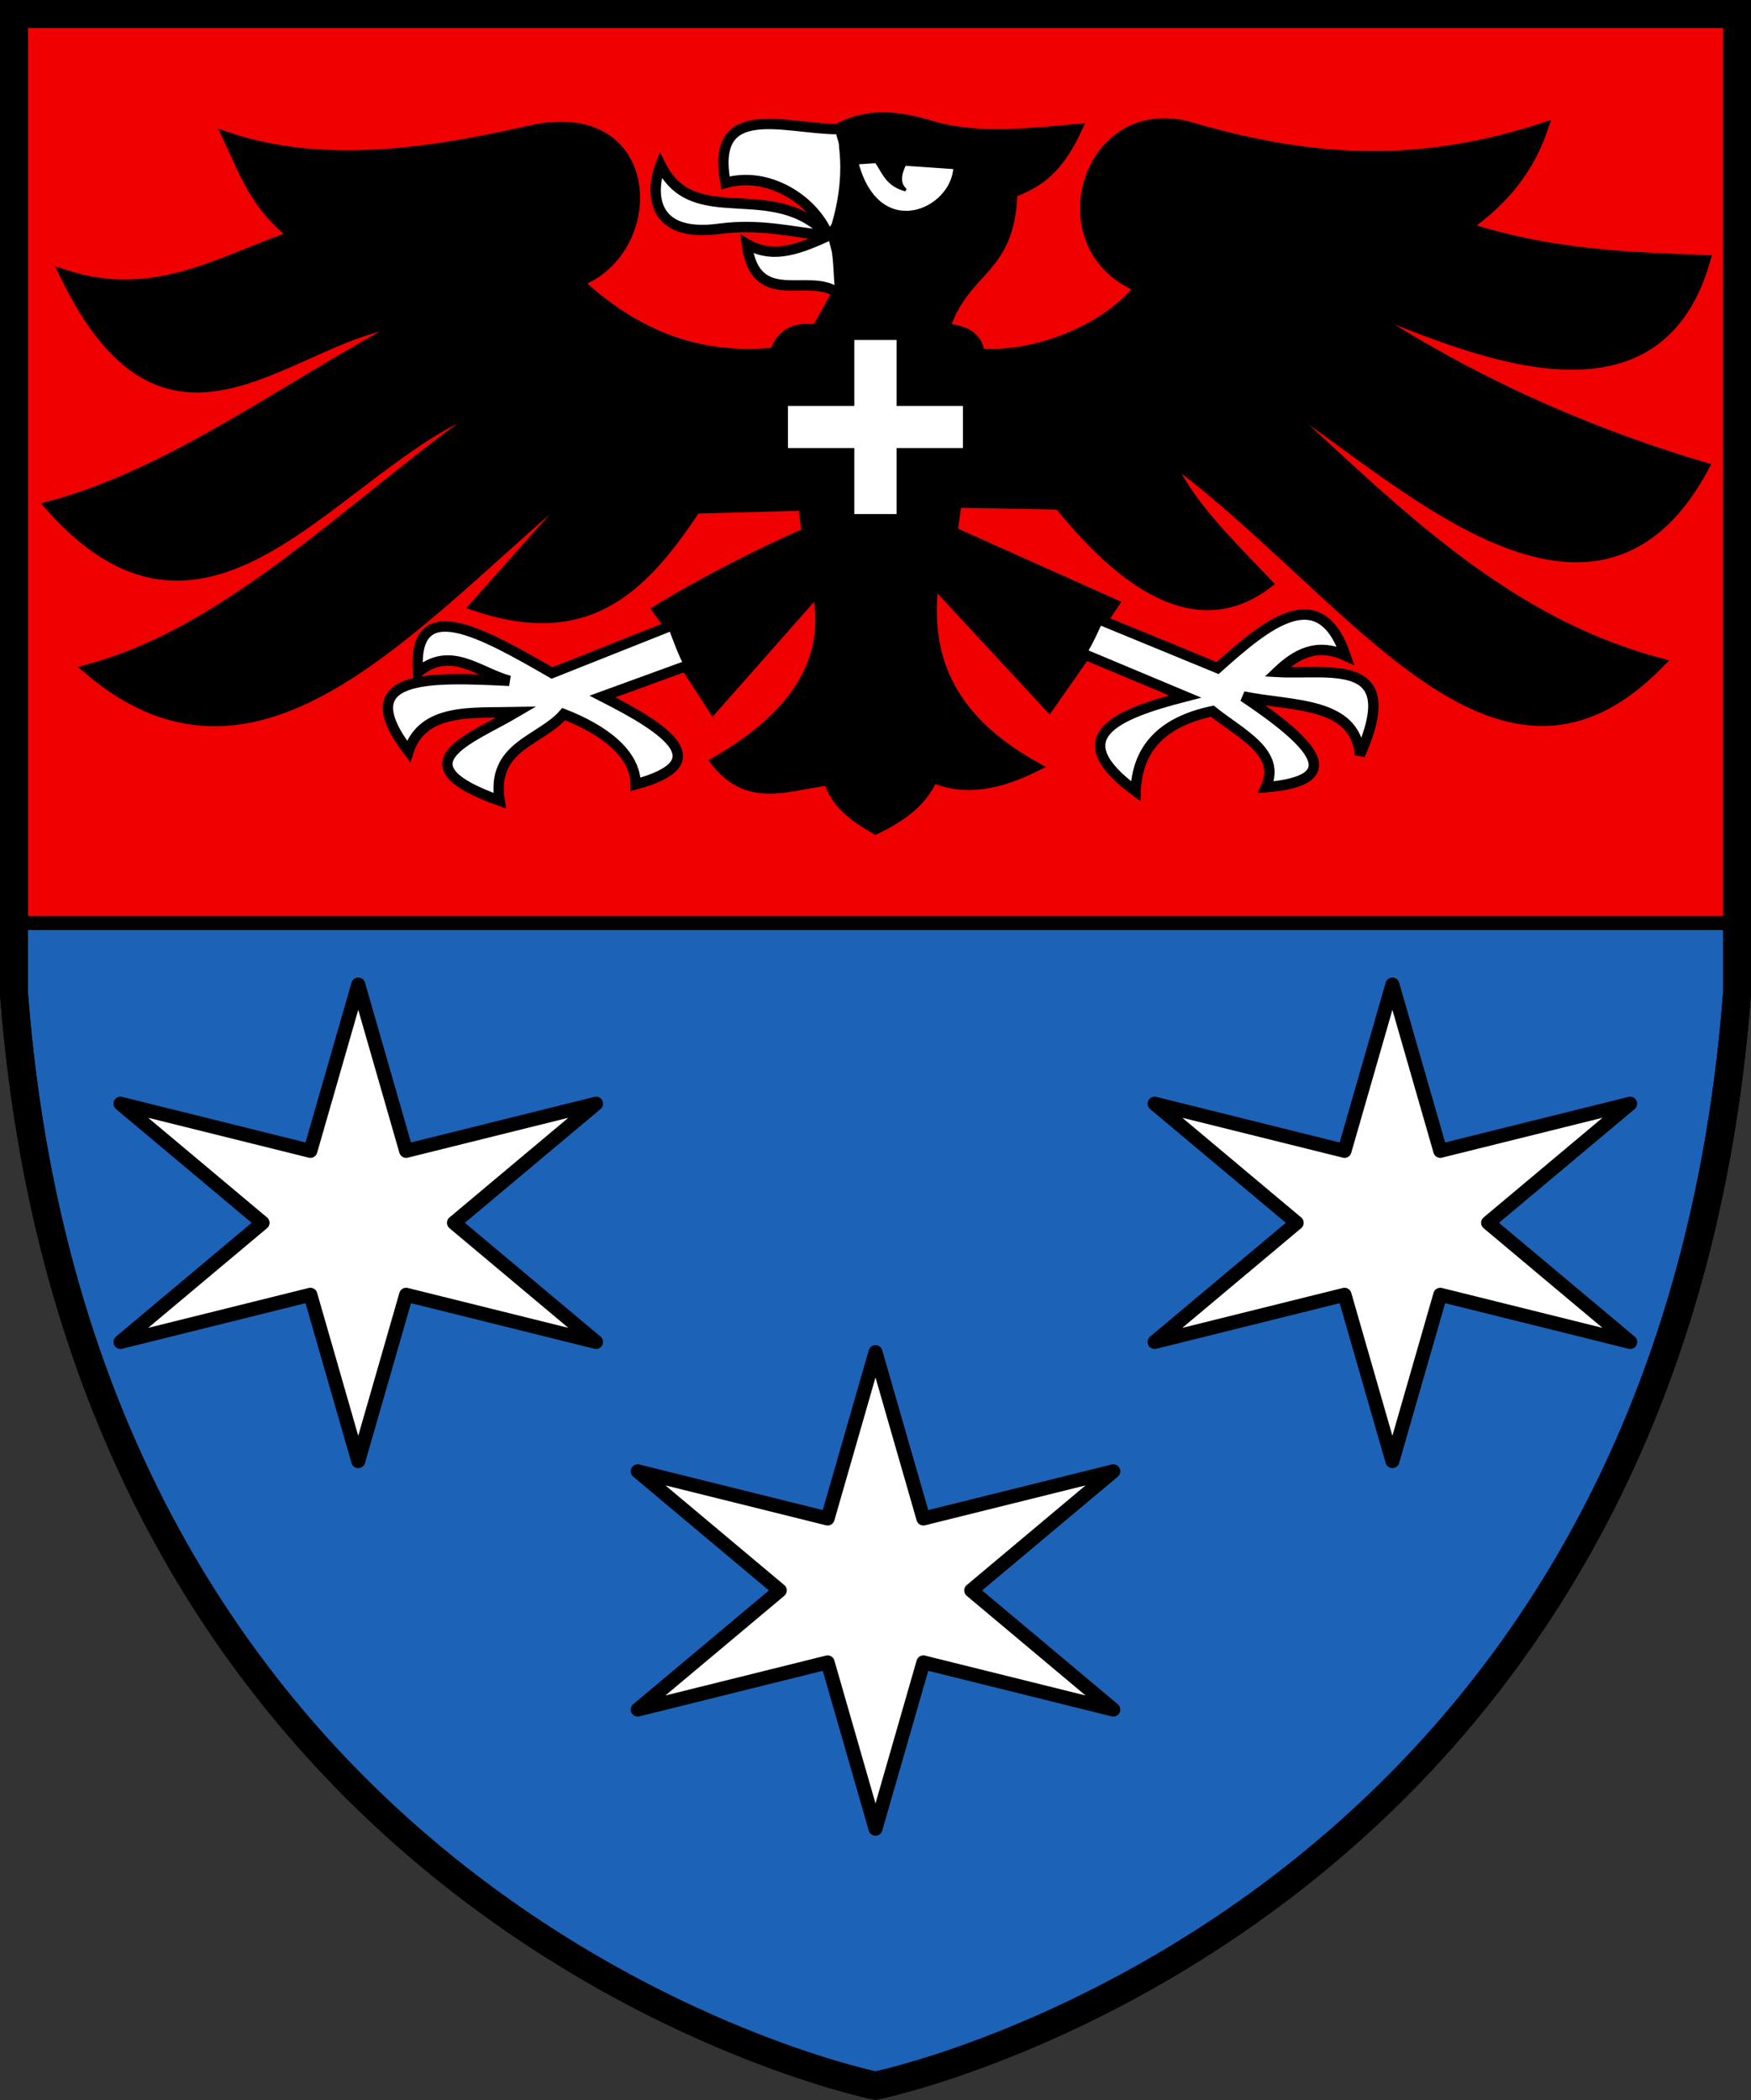 <svg width="500" height="599.8" version="1.0" xml:space="preserve" xmlns="http://www.w3.org/2000/svg" xmlns:xlink="http://www.w3.org/1999/xlink"><rect width="100%" height="100%" fill="#333333" stroke="none"/><path d="M4 4v279.9c20.02 260 236.1 309.8 246 311.8 9.96-2.002 226.1-51.99 246-311.8V4z" fill="#1c63b7" stroke="#000" stroke-width="7.998"/><path transform="matrix(.41 0 0 .408 126.1 152.3)" fill="#f00000" fill-rule="evenodd" stroke="#000" stroke-linecap="round" stroke-linejoin="round" stroke-miterlimit="1000" stroke-width="9.796" style="paint-order:fill markers stroke" d="M-301.4-363.1h1206v636h-1206z"/><g fill="none" stroke-width="1.001"><path d="m383.4 195.8-55.97-24.99 1.356-10.17 35.73.678c26.24 32.44 50.52 43.73 72.25 27.36-13.72-14.38-28.58-28.62-34.48-43.87 64.06 46.87 113.7 129.6 170.7 71.42-58.72-15.63-97.99-59.54-139.5-96.13 39.89 21.5 114.2 103.5 154.9 28.37-41.95-12.4-84.94-31.41-123.8-58.01 36.9 14.35 106.4 48.71 124.3-13.73-27.28-.89-54.61-2.007-83.31-11.38 14.42-9.888 22.61-21.56 26.93-34.33-40.58 13.17-77.36 12.88-122-.182-36.53-10.7-52.15 41.58-18.07 55.3-10.94 14.2-35.7 24.61-55.66 22.95-.658-6.269-5.706-8.148-12.11-8.673 7.08-21.36 22.76-19.61 23.49-46.98 7.469-3.25 14.94-6.135 22.41-22.05-17.61 1.64-35.36 3.433-50.42-1.084-10.67-3.203-21.8-4.958-32.71 1.084-18.23-.086-44.35-10.17-38.85 18.61 14.94-4.24 30.74 5.991 35.74 18.31-12.5-1.21-23.53-4.343-37.91-2.412-24.5 3.293-23.72-13.41-20.41-22.1 11.56 23.41 39.1 3.824 58.31 24.52-9.449 4.194-18.9 8.361-28.35 2.844 2.903 22.7 21.55 9.668 31.43 16.85l-7.121 12.78c-7.56-.917-12.33 1.214-14.48 7.968-28.64 2.94-50.24-7.583-68.52-24.48 29.24-10.69 28.08-62.48-16.68-52.35-31.8 7.204-70.55 13.84-104.8 2.374 5.53 11.8 9.641 23.91 22.95 33.97-25.2 8.438-48.08 23.72-79.6 13.63 36.7 75.35 79.58 18.36 119.9 15.94-41.62 21.57-81.32 52.36-125 64.11 57.79 64.98 102.7-21.15 155.4-36.34-47.16 31.74-90.14 78.76-142.1 92.82 61.75 52.13 116.1-21.42 178.5-71.57l-44.21 49.53c38.59 12.92 57.72-5.294 76.55-33.7l37.53-1.017 1.03 9.503c-13.8 5.892-35.48 16.73-51.68 26.67l4.069 5.658-40.82 16.17c-24.43-14.02-48.65-27.72-46.58-.233 11.29-9.516 21.3.172 31.77 2.946-28-1.358-55.63-2.492-35.05 24.41 5.016-15.09 21.99-13.24 37.43-13.56-15.8 9.29-41.74 17.9-5.764 30.64-3.04-18.96 14.09-20.63 22.27-29.97 14.07 5.491 24.87 13.64 24.99 24.31 27.48-7.39 11.95-18.55-11.53-30.41l28.95-10.51 9.494 14.58 36.18-40.82c5.327 25.14-8.879 44.15-35.16 59.36 11.71 14.76 25.72 7.708 39.12 6.443 2.764 8.158 8.273 12.21 16.29 16.87 8.134-3.975 16.19-9.118 19.78-17.89 11.83 4.978 23.66 2.09 35.5-3.73-31.1-17.29-38.29-39.61-35.16-64.11l40.14 43.19 12.55-17.86 34.71 14.48c-24.38 6.266-42.75 14.04-17.19 32.78.503-14.53 9-24.02 26.68-27.7 9.668 7.812 24.16 14.28 18.54 26.34 29.17-2.398 15.91-15.58-7.799-31.43 16.77 3.47 38.91 1.57 40.48 20.24 15.39-34.53-10.63-27.66-28.72-28.72 6.488-6.158 13.66-10.25 23.74-5.658-9.065-26.39-27.55-10.73-44.46 4.293l-40-16.39z" fill="#fff" stroke="#000" stroke-width="3.6" transform="matrix(.822 0 0 .825 2.836 10.99)"/><path d="m294.3 43.1 6.629-.428c2.546 3.693 3.715 8.076 10.24 9.78-2.624-2.335-1.932-5.501-.337-8.892l17.39 1.196c-.855 15.02-26.53 26.11-33.92-1.656z" fill="#fff" fill-rule="evenodd" stroke="#000" stroke-width=".982" transform="matrix(.822 0 0 .825 2.836 10.99)"/><path d="M296.2 38.29a28.646 28.646 0 0 1 13.73-3.563 28.73 28.73 0 0 1 16.68 5.344" stroke="#fff" stroke-linecap="round" stroke-linejoin="round" stroke-width="1.953" transform="matrix(.822 0 0 .825 2.836 10.99)"/><path d="M250.63 33.609c-4.064.247-8.43 1.058-11.773 3.47-.465 1.557.84 3.216.718 4.868.924 7.39.016 14.944-2.095 22.04-1.718 2.425-.592 5.243.02 7.805.649 3.904.46 7.942 1.084 11.825-1.426 3.58-3.611 6.877-5.416 10.306-3.933-.108-8.93.202-10.845 4.285-.489 1.427-1.282 2.893-3.073 2.636-11.683.834-23.547-1.034-34.08-6.33-7.405-3.551-14.115-8.409-20.13-13.97 8.718-3.61 15.217-12.09 15.948-21.522 1.014-8.301-2.967-17.585-11.043-20.91-5.89-2.591-12.603-1.719-18.781-.83-23.827 5.294-48.59 9.498-72.893 5.253-4.118-.6-8.355-2.224-12.439-2.84-.697 1.461 1.316 3.26 1.631 4.715 3.37 7.479 7.288 14.952 13.581 20.432.747.811 2.336 1.75 2.648 2.527-15.512 5.377-30.58 13.633-47.373 13.864-5.548.267-11.445-1.54-16.86-2.369-1.36.676.916 2.755 1.16 3.714 5.799 10.736 13.408 21.736 25.337 26.233 7.107 2.617 15.077 1.881 22.257-.065 15.323-4.473 29.052-13.484 44.786-16.57 1.013-.118 2.566-.457 3.339-.284-12.448 7.047-24.845 14.218-37.087 21.62-20.384 12.213-41.261 24.336-64.29 30.92-.634 1.711 2.726 2.997 3.578 4.517 8.709 8.813 20.433 15.976 33.274 15.349 15.027-.646 28-9.424 39.75-17.948 13.482-9.655 26.225-20.59 41.12-28.074 2.715-1.267 5.7-2.532 8.471-3.301-8.635 6.463-17.401 12.79-25.79 19.573-19.332 15.044-38.015 31.135-59.287 43.464-9.333 5.304-19.184 9.68-29.413 12.898-1.403.957 1.047 2.036 1.66 2.714 10.838 8.598 24.903 13.846 38.862 11.915 17.287-2.25 32.339-12.089 45.837-22.47 19.702-15.522 37.54-33.272 56.92-49.132 1.818-1.424-1.194 1.615-1.719 2.33-10.623 12.13-21.386 24.13-32.083 36.185.05 1.583 2.927 1.266 4.137 1.97 10.5 2.775 22.25 3.158 32.06-2.108 11.485-5.944 19.25-16.735 26.356-27.132 10.22-.256 20.45-.31 30.654-.921.047 2.656 1.1 5.474.557 8.065-14.28 6.393-28.23 13.567-41.656 21.596-.42 1.502 1.598 2.654 2.08 4.045 4.028 10.612 4.267 11.61 8.299 16.743 1.604 2.334 2.975 4.889 4.837 7.018 1.722-.486 2.573-2.686 3.956-3.802 8.676-9.663 17.138-19.524 25.88-29.13 1.974 9.152.5 18.964-4.555 26.927-5.31 9.077-14.123 15.217-22.692 21.034-1.672 1.053-.456 2.968.875 3.638 3.956 3.607 9.374 5.28 14.698 4.659 4.986-.252 9.999-1.594 14.854-2.004 2.767 6.686 7.485 10.39 13.483 13.806 1.837-.247 4.705-2.62 6.306-3.53 3.87-3.063 7.754-6.463 9.892-10.933 3.228.632 6.55 1.832 9.966 1.644 6.377.099 12.784-1.635 18.305-4.739.301-1.366-1.95-1.713-2.765-2.514-10.221-6.43-19.522-15.472-23.276-27.198-2.72-7.465-2.617-15.539-1.906-23.296 10.944 11.553 21.576 23.395 32.569 34.89 1.552.13 2.106-2.19 3.114-3.09 10.287-13.237 9.851-14.928 13.902-22.883.688-.999 2.136-2.919.072-3.315-14.665-6.752-29.479-13.195-44.128-19.995.131-2.724.458-5.54.935-8.268 9.744.03 19.48.277 29.216.425 7.953 9.58 16.712 18.996 27.853 24.921 6.454 3.335 14.221 4.693 21.328 2.887 3.536-1.251 7.288-2.64 10.057-5.17-8.25-9.383-17.69-18.03-24.328-28.767a73.749 73.749 0 0 1-3.667-7.233c23.53 17.263 43.118 39.139 66.024 57.17 11.355 8.648 24.18 17.065 38.878 17.98 13.138.781 25.659-6.497 34.548-15.58.91-1.561-2.115-1.518-2.982-1.958-26.998-7.883-50.389-24.302-71.422-42.473-12.94-11.38-25.592-23.114-38.253-34.807-.257-.453 1.608.788 2.119 1.049 22.668 14.292 42.706 33.156 68.003 42.984 9.12 3.67 19.382 5.2 29.028 2.853 8.215-2.444 15.372-7.722 20.416-14.59 2.273-3.053 4.586-6.236 6.2-9.63-7.352-2.865-15.133-4.991-22.577-7.801-19.422-7.051-38.204-15.852-56.172-26.035-7.203-4.243-14.403-8.5-21.206-13.344 18.215 6.572 36.15 15.085 55.639 17.222 9.448.769 19.57.344 27.836-4.833 8.766-5.23 14.484-14.63 16.859-24.294-2.669-.766-5.805-.329-8.635-.645-20.064-.904-40.3-2.671-59.418-9.135 9.637-6.7 17.902-16.075 21.559-27.323-.486-1.5-2.38.23-3.396.203-22.553 7.015-46.7 8.672-69.984 4.733-10.139-1.551-19.99-4.493-29.98-6.767-7.274-1.417-15.216.929-20.105 6.583-6.92 7.176-8.347 18.633-4.46 27.62 2.545 5.373 7.283 9.448 12.628 11.948 1.29.638-.996 1.761-1.308 2.458-8.389 8.508-19.719 13.814-31.402 15.967-4.01.428-8.136 1.076-12.127.626-.606-1.626-1.039-3.6-2.696-4.63-2.116-1.578-4.81-2.232-7.408-2.418 2.206-7.498 7.832-13.146 12.734-19.046 4.504-5.29 6.198-12.221 6.58-19.004.243-1.711 2.896-1.675 4.155-2.697 6.335-3.063 10.722-8.937 13.639-15.134-.329-1.524-2.7-.48-3.792-.66-9.826.855-19.809 1.117-29.635.32-7.505-1.402-14.904-4.257-22.676-3.978zm-3.21 12.79c2.174-.58 3.393.493 4.163 2.412 1.363 1.735 3.89 4.318 5.979 5.216-.3-2.177-.738-3.347-.205-4.6.257-1.274.644-3.086 2.366-2.344 4.17.356 8.577.509 12.628.914-.612 8.88-11.716 15.786-19.587 10.91-4.448-2.62-6.862-7.549-8.057-12.387.917-.109 1.798-.113 2.717-.121z" fill="#000"/><g fill="#fff"><path d="M243.947 97.108h12.087v49.717h-12.087z"/><path d="M224.994 115.94h49.97v12.028h-49.97z"/></g></g><path id="a" d="m397.6 281.2 13.67 47.51 54.23-13.48-40.57 34.03 40.57 34.03-54.23-13.48-13.67 47.51-13.67-47.51-54.23 13.48 40.57-34.03-40.57-34.03 54.23 13.48z" fill="#fff" stroke="#000" stroke-linejoin="round" stroke-width="4"/><use transform="translate(-295.3)" xlink:href="#a"/><use transform="translate(-147.6 105)" xlink:href="#a"/><path d="M4 4v279.9c20.02 260 236.1 309.8 246 311.8 9.96-2.002 226.1-51.99 246-311.8V4z" fill="none" stroke="#000" stroke-width="8"/></svg>